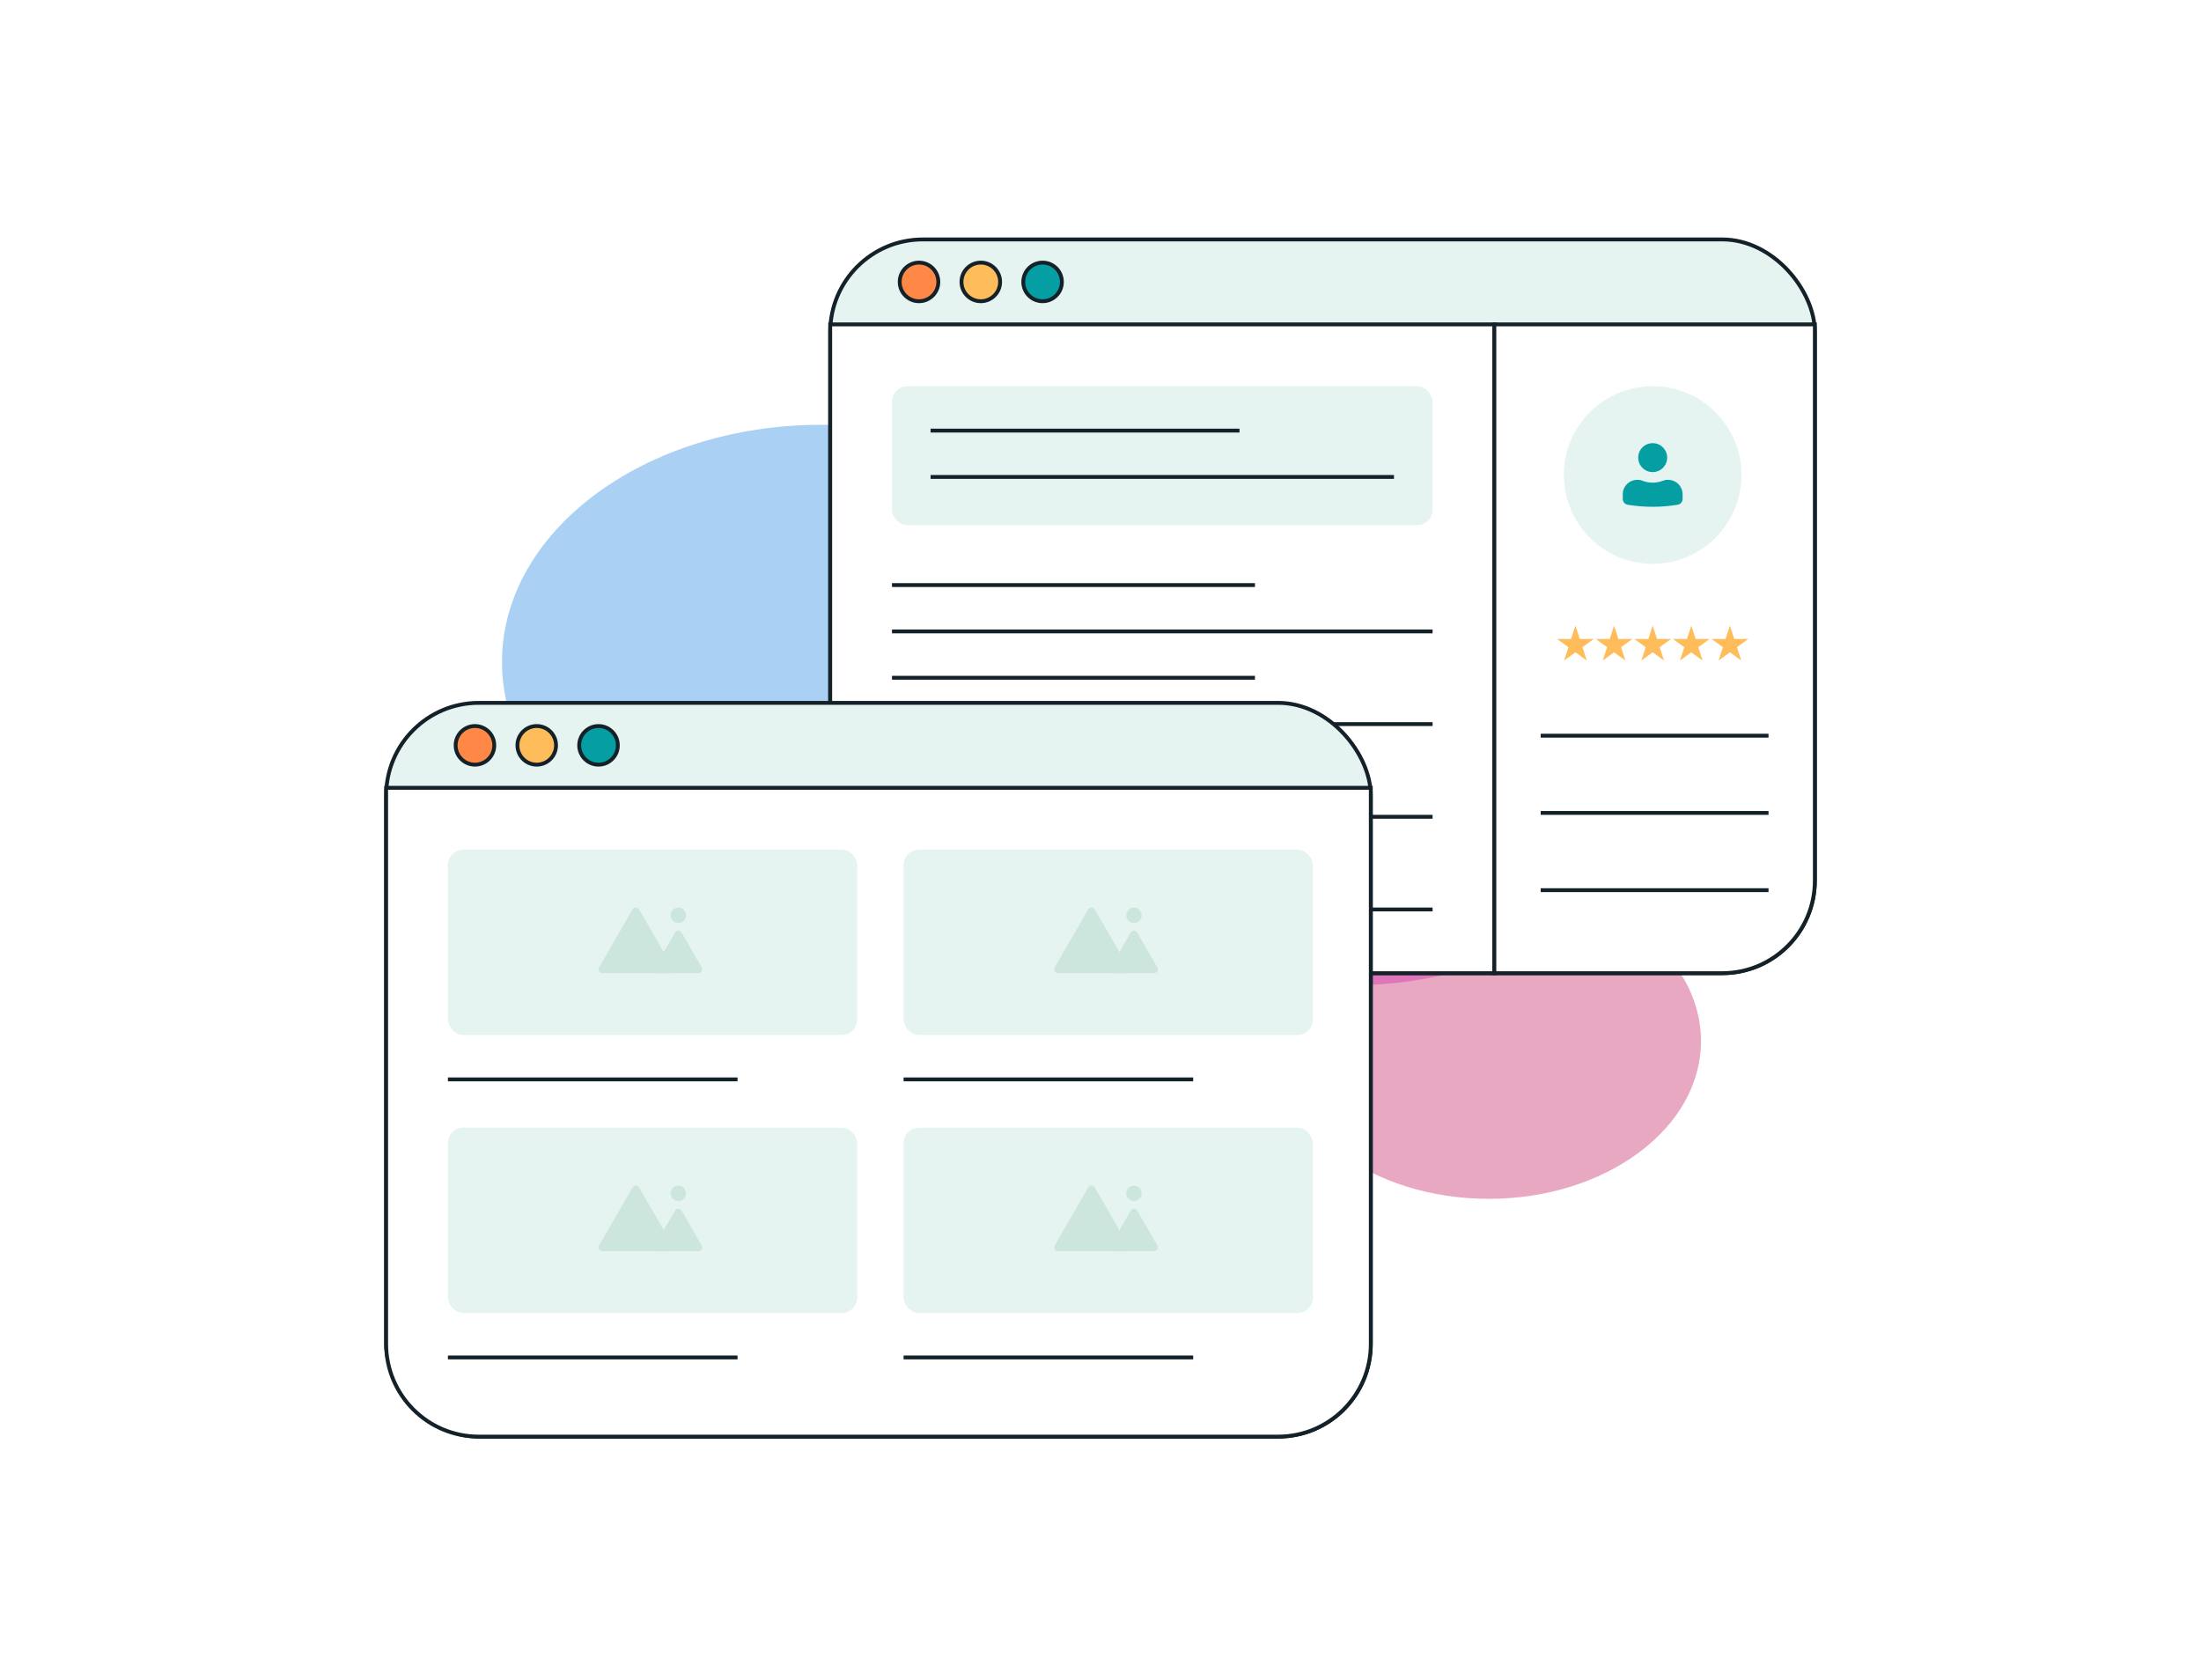 <svg width="570" height="435" viewBox="0 0 570 435" fill="none" xmlns="http://www.w3.org/2000/svg">
<g opacity="0.36" filter="url(#filter0_f_711_1328)">
<ellipse cx="349.581" cy="193.711" rx="82.644" ry="61.441" fill="#D527E1"/>
</g>
<g opacity="0.36" filter="url(#filter1_f_711_1328)">
<ellipse cx="258.111" cy="263.304" rx="82.644" ry="61.441" fill="#1B26DF"/>
</g>
<g opacity="0.36" filter="url(#filter2_f_711_1328)">
<ellipse cx="385.553" cy="269.568" rx="54.962" ry="40.861" fill="#C20F55"/>
</g>
<g opacity="0.36" filter="url(#filter3_f_711_1328)">
<ellipse cx="212.644" cy="171.441" rx="82.644" ry="61.441" fill="#137EDD"/>
</g>
<rect x="215" y="62" width="255" height="190" rx="24" fill="#E6F4F1" stroke="#142129"/>
<path d="M215 84H387V252H239C225.745 252 215 241.255 215 228V84Z" fill="white" stroke="#142129"/>
<path d="M387 84H470V228C470 241.255 459.255 252 446 252H387V84Z" fill="white" stroke="#142129"/>
<line x1="399" y1="190.5" x2="458" y2="190.5" stroke="#142129"/>
<line x1="399" y1="210.5" x2="458" y2="210.5" stroke="#142129"/>
<line x1="399" y1="230.5" x2="458" y2="230.5" stroke="#142129"/>
<circle cx="270" cy="73" r="5" fill="#059FA3" stroke="#142129"/>
<circle cx="254" cy="73" r="5" fill="#FFBC5A" stroke="#142129"/>
<circle cx="238" cy="73" r="5" fill="#FF8847" stroke="#142129"/>
<circle cx="428" cy="123" r="23" fill="#E6F4F1"/>
<rect x="231" y="100" width="140" height="36" rx="4" fill="#E6F4F1"/>
<line x1="241" y1="111.5" x2="321" y2="111.5" stroke="#142129"/>
<line x1="231" y1="151.5" x2="325" y2="151.5" stroke="#142129"/>
<line x1="231" y1="175.5" x2="325" y2="175.5" stroke="#142129"/>
<line x1="231" y1="199.5" x2="325" y2="199.5" stroke="#142129"/>
<line x1="231" y1="223.5" x2="325" y2="223.5" stroke="#142129"/>
<line x1="241" y1="123.5" x2="361" y2="123.5" stroke="#142129"/>
<line x1="231" y1="163.5" x2="371" y2="163.5" stroke="#142129"/>
<line x1="231" y1="187.5" x2="371" y2="187.5" stroke="#142129"/>
<line x1="231" y1="211.5" x2="371" y2="211.5" stroke="#142129"/>
<line x1="231" y1="235.5" x2="371" y2="235.5" stroke="#142129"/>
<path d="M408 162L409.123 165.455H412.755L409.816 167.59L410.939 171.045L408 168.91L405.061 171.045L406.184 167.59L403.245 165.455H406.877L408 162Z" fill="#FFBC5A"/>
<path d="M418 162L419.123 165.455H422.755L419.816 167.59L420.939 171.045L418 168.91L415.061 171.045L416.184 167.59L413.245 165.455H416.877L418 162Z" fill="#FFBC5A"/>
<path d="M428 162L429.123 165.455H432.755L429.816 167.59L430.939 171.045L428 168.91L425.061 171.045L426.184 167.59L423.245 165.455H426.877L428 162Z" fill="#FFBC5A"/>
<path d="M438 162L439.123 165.455H442.755L439.816 167.59L440.939 171.045L438 168.91L435.061 171.045L436.184 167.59L433.245 165.455H436.877L438 162Z" fill="#FFBC5A"/>
<path d="M448 162L449.123 165.455H452.755L449.816 167.59L450.939 171.045L448 168.91L445.061 171.045L446.184 167.59L443.245 165.455H446.877L448 162Z" fill="#FFBC5A"/>
<path d="M428 114.75C425.929 114.75 424.25 116.429 424.25 118.5C424.25 120.571 425.929 122.25 428 122.25C430.071 122.25 431.75 120.571 431.75 118.5C431.75 116.429 430.071 114.75 428 114.75Z" fill="#059FA3"/>
<path d="M424 124.25C421.929 124.25 420.25 125.929 420.25 128V129.188C420.25 129.942 420.796 130.584 421.539 130.705C425.818 131.404 430.182 131.404 434.461 130.705C435.204 130.584 435.75 129.942 435.75 129.188V128C435.75 125.929 434.071 124.25 432 124.25H431.659C431.475 124.25 431.291 124.279 431.116 124.336L430.25 124.619C428.788 125.097 427.212 125.097 425.75 124.619L424.884 124.336C424.709 124.279 424.525 124.25 424.341 124.25H424Z" fill="#059FA3"/>
<rect x="100" y="182" width="255" height="190" rx="24" fill="#E6F4F1" stroke="#142129"/>
<path d="M100 204H355V348C355 361.255 344.255 372 331 372H124C110.745 372 100 361.255 100 348V204Z" fill="white" stroke="#142129"/>
<circle cx="155" cy="193" r="5" fill="#059FA3" stroke="#142129"/>
<circle cx="139" cy="193" r="5" fill="#FFBC5A" stroke="#142129"/>
<circle cx="123" cy="193" r="5" fill="#FF8847" stroke="#142129"/>
<rect x="116" y="220" width="106" height="48" rx="4" fill="#E6F4F1"/>
<path d="M163.796 235.5C164.181 234.833 165.143 234.833 165.528 235.5L174.188 250.5C174.573 251.167 174.092 252 173.322 252H156.001C155.232 252 154.751 251.167 155.135 250.5L163.796 235.5Z" fill="#CDE6DD"/>
<path d="M174.796 241.5C175.181 240.833 176.143 240.833 176.528 241.5L181.724 250.5C182.109 251.167 181.628 252 180.858 252H170.466C169.696 252 169.215 251.167 169.6 250.5L174.796 241.5Z" fill="#CDE6DD"/>
<path d="M177.662 237C177.662 238.105 176.766 239 175.662 239C174.557 239 173.662 238.105 173.662 237C173.662 235.895 174.557 235 175.662 235C176.766 235 177.662 235.895 177.662 237Z" fill="#CDE6DD"/>
<line x1="116" y1="279.5" x2="191" y2="279.5" stroke="#142129"/>
<rect x="116" y="292" width="106" height="48" rx="4" fill="#E6F4F1"/>
<path d="M163.796 307.5C164.181 306.833 165.143 306.833 165.528 307.5L174.188 322.5C174.573 323.167 174.092 324 173.322 324H156.001C155.232 324 154.751 323.167 155.135 322.5L163.796 307.5Z" fill="#CDE6DD"/>
<path d="M174.796 313.5C175.181 312.833 176.143 312.833 176.528 313.5L181.724 322.5C182.109 323.167 181.628 324 180.858 324H170.466C169.696 324 169.215 323.167 169.6 322.5L174.796 313.5Z" fill="#CDE6DD"/>
<path d="M177.662 309C177.662 310.105 176.766 311 175.662 311C174.557 311 173.662 310.105 173.662 309C173.662 307.895 174.557 307 175.662 307C176.766 307 177.662 307.895 177.662 309Z" fill="#CDE6DD"/>
<line x1="116" y1="351.5" x2="191" y2="351.5" stroke="#142129"/>
<rect x="234" y="220" width="106" height="48" rx="4" fill="#E6F4F1"/>
<path d="M281.796 235.5C282.181 234.833 283.143 234.833 283.528 235.5L292.188 250.5C292.573 251.167 292.092 252 291.322 252H274.001C273.232 252 272.751 251.167 273.135 250.5L281.796 235.5Z" fill="#CDE6DD"/>
<path d="M292.796 241.5C293.181 240.833 294.143 240.833 294.528 241.5L299.724 250.5C300.109 251.167 299.628 252 298.858 252H288.466C287.696 252 287.215 251.167 287.6 250.5L292.796 241.5Z" fill="#CDE6DD"/>
<path d="M295.662 237C295.662 238.105 294.766 239 293.662 239C292.557 239 291.662 238.105 291.662 237C291.662 235.895 292.557 235 293.662 235C294.766 235 295.662 235.895 295.662 237Z" fill="#CDE6DD"/>
<line x1="234" y1="279.5" x2="309" y2="279.5" stroke="#142129"/>
<rect x="234" y="292" width="106" height="48" rx="4" fill="#E6F4F1"/>
<path d="M281.796 307.5C282.181 306.833 283.143 306.833 283.528 307.5L292.188 322.5C292.573 323.167 292.092 324 291.322 324H274.001C273.232 324 272.751 323.167 273.135 322.5L281.796 307.5Z" fill="#CDE6DD"/>
<path d="M292.796 313.5C293.181 312.833 294.143 312.833 294.528 313.5L299.724 322.5C300.109 323.167 299.628 324 298.858 324H288.466C287.696 324 287.215 323.167 287.6 322.5L292.796 313.5Z" fill="#CDE6DD"/>
<path d="M295.662 309C295.662 310.105 294.766 311 293.662 311C292.557 311 291.662 310.105 291.662 309C291.662 307.895 292.557 307 293.662 307C294.766 307 295.662 307.895 295.662 309Z" fill="#CDE6DD"/>
<line x1="234" y1="351.5" x2="309" y2="351.5" stroke="#142129"/>
<defs>
<filter id="filter0_f_711_1328" x="156.937" y="22.27" width="385.288" height="342.882" filterUnits="userSpaceOnUse" color-interpolation-filters="sRGB">
<feFlood flood-opacity="0" result="BackgroundImageFix"/>
<feBlend mode="normal" in="SourceGraphic" in2="BackgroundImageFix" result="shape"/>
<feGaussianBlur stdDeviation="55" result="effect1_foregroundBlur_711_1328"/>
</filter>
<filter id="filter1_f_711_1328" x="65.467" y="91.863" width="385.288" height="342.882" filterUnits="userSpaceOnUse" color-interpolation-filters="sRGB">
<feFlood flood-opacity="0" result="BackgroundImageFix"/>
<feBlend mode="normal" in="SourceGraphic" in2="BackgroundImageFix" result="shape"/>
<feGaussianBlur stdDeviation="55" result="effect1_foregroundBlur_711_1328"/>
</filter>
<filter id="filter2_f_711_1328" x="220.591" y="118.706" width="329.924" height="301.722" filterUnits="userSpaceOnUse" color-interpolation-filters="sRGB">
<feFlood flood-opacity="0" result="BackgroundImageFix"/>
<feBlend mode="normal" in="SourceGraphic" in2="BackgroundImageFix" result="shape"/>
<feGaussianBlur stdDeviation="55" result="effect1_foregroundBlur_711_1328"/>
</filter>
<filter id="filter3_f_711_1328" x="20" y="0" width="385.288" height="342.882" filterUnits="userSpaceOnUse" color-interpolation-filters="sRGB">
<feFlood flood-opacity="0" result="BackgroundImageFix"/>
<feBlend mode="normal" in="SourceGraphic" in2="BackgroundImageFix" result="shape"/>
<feGaussianBlur stdDeviation="55" result="effect1_foregroundBlur_711_1328"/>
</filter>
</defs>
</svg>
